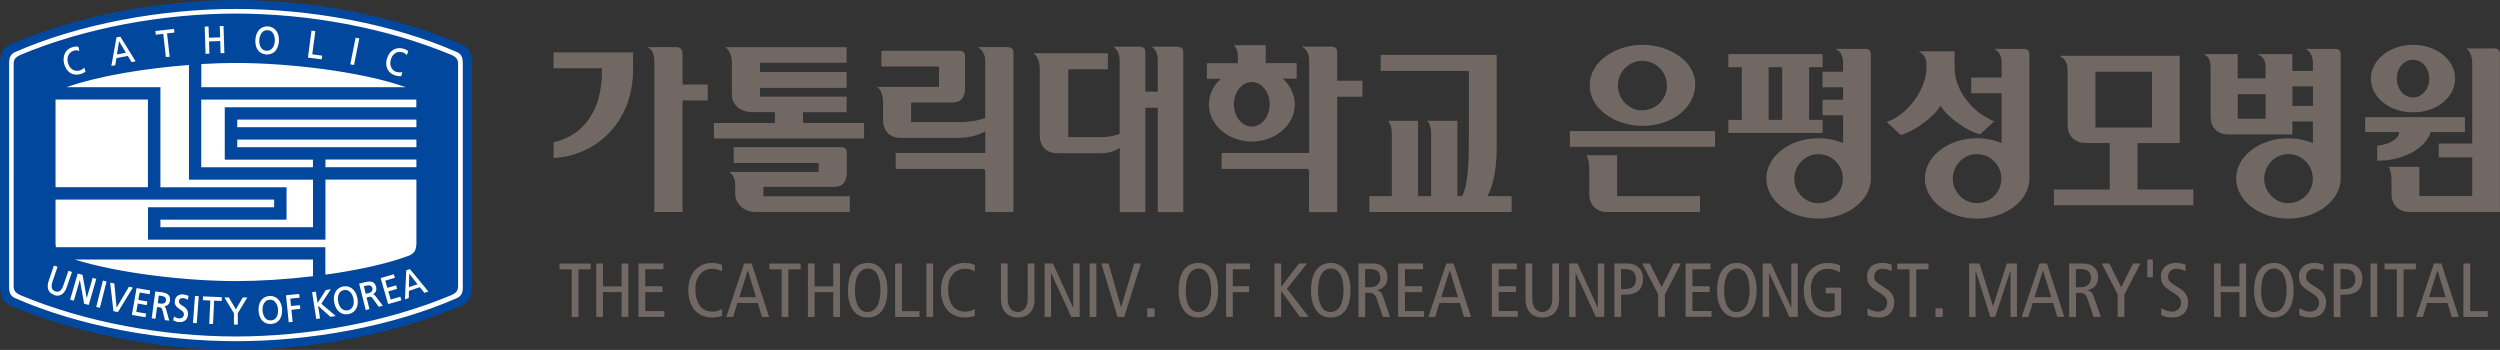 <?xml version="1.0" encoding="UTF-8"?>
<svg id="_레이어_2" data-name="레이어 2" xmlns="http://www.w3.org/2000/svg" viewBox="0 0 324.02 45.35">
  <rect x="0" y="0" width="324.02" height="45.35" fill="#333333" stroke="none"/>
  <defs>
    <style>
      .cls-1 {
        fill: #00479d;
      }

      .cls-1, .cls-2, .cls-3 {
        stroke-width: 0px;
      }

      .cls-2 {
        fill: #716864;
      }

      .cls-3 {
        fill: #fff;
      }
    </style>
  </defs>
  <g id="Layer_1" data-name="Layer 1">
    <g>
      <g>
        <path class="cls-3" d="M60.49,6.71c-.27-.42-.66-.65-.88-.76C51.08,2.27,40.46.22,30.58.22S10.07,2.27,1.54,5.95c-.22.11-.6.35-.87.76-.3.45-.35,1.21-.36,1.71v28.52c0,.49.06,1.26.36,1.71.24.38.59.61.81.73,8.55,3.69,19.19,5.75,29.1,5.75s20.54-2.05,29.1-5.75c.22-.12.56-.35.81-.73.29-.45.35-1.21.36-1.71V8.41c0-.49-.06-1.26-.36-1.71Z"/>
        <path class="cls-1" d="M58.56,7.14C50.05,3.57,39.85,1.76,30.57,1.76S11.09,3.57,2.59,7.14c-.55.27-.82.52-.82,1.15v28.79c0,.63.27.88.82,1.15,8.5,3.57,18.7,5.38,27.98,5.38s19.48-1.81,27.98-5.38c.55-.27.82-.52.82-1.15V8.28c0-.63-.27-.87-.82-1.15ZM50.16,7.59c.29-1.02,1.15-1.55,2.1-1.29.26.07.47.18.65.33h0s-.18.52-.18.52l-.03-.03c-.15-.17-.34-.29-.56-.35-.3-.08-.6-.05-.86.09-.3.17-.53.48-.63.88-.11.4-.08.78.1,1.08.14.25.38.44.66.51.2.05.51.08.69.02h.04s-.12.51-.12.51h-.02c-.2.04-.44.01-.73-.07-.98-.27-1.42-1.14-1.12-2.21ZM46.09,4.9v-.02s.48.1.48.1l-.69,3.45-.48-.1.69-3.43ZM40.38,3.99v-.02s.49.06.49.06c0,0-.39,2.97-.4,3.01.04,0,1.29.17,1.29.17l-.06.48-1.79-.23.46-3.47ZM33.1,5.16c.03-.59.24-1.08.58-1.39.28-.25.64-.37,1.04-.35.91.05,1.49.81,1.43,1.9-.03.59-.24,1.09-.57,1.39-.28.25-.64.37-1.05.35-.41-.02-.76-.18-1.01-.45-.31-.34-.46-.85-.42-1.44ZM27.03,3.44s.05,1.41.05,1.45c.04,0,1.4-.05,1.45-.05,0-.05-.05-1.46-.05-1.46h.47s.02-.02.02-.02l.11,3.52-.49.02s-.05-1.54-.05-1.58c-.05,0-1.41.05-1.45.05,0,.04.05,1.58.05,1.58l-.5.02-.11-3.52.49-.02ZM26.09,8.3c1.58-.09,3.1-.14,4.49-.14,6.67,0,16.15,1.07,22.01,3.14h-26.5v-3ZM26.09,12.91h27.87c0,.07,0,.13,0,.19v.8h-24.83v6.79h11.43v.99h-14.48v-8.76ZM30.75,19.08v-.99h23.22v.99h-23.22ZM53.97,20.68v.99h-11.79v-.99h11.79ZM30.75,16.49v-.99h23.22v.99h-23.22ZM40.57,23.28v6.17h-19.78v-.98h16.35v-4.2h-16.35v-12.97h-12.17c4.22-1.49,10.31-2.45,15.87-2.88v14.87h16.08ZM22.54,3.74h.02s.05.48.05.48c0,0-.92.11-.96.11,0,.04.34,3.02.34,3.02l-.49.06s-.34-2.97-.34-3.02c-.04,0-.97.11-.97.11l-.05-.48,2.4-.27ZM15.1,4.84l.48-.09h.02s1.98,3.2,1.98,3.2l-.53.1s-.46-.78-.48-.8c-.03,0-1.44.28-1.48.28,0,.03-.15.92-.15.92l-.51.1.67-3.71ZM8.43,6.86c.21-.37.56-.64,1-.76.26-.07.5-.09.73-.04h.01s.11.53.11.53h-.04c-.22-.08-.44-.09-.66-.02-.3.09-.54.26-.68.52-.17.3-.2.69-.09,1.08.21.75.83,1.15,1.48.97.2-.05.47-.19.6-.34l.03-.03.17.51h-.01c-.15.14-.38.25-.66.33-.45.13-.88.08-1.24-.12-.41-.23-.71-.64-.86-1.19-.14-.52-.1-1.03.13-1.43ZM7.2,13.1c0-.06,0-.13,0-.2h11.97v11.36H7.2v-11.16ZM7.2,25.87h28.33v.99h-16.35v4.2h23v-7.78h11.79v8.21c0,.33-.04.84-.28,1.14-.19.25-.45.4-.62.48-2.92,1.1-6.85,1.93-10.9,2.49v-3.56H7.25c-.04-.2-.05-.39-.05-.55v-5.62ZM40.57,33.64v2.16c-3.51.42-7.02.63-9.98.63-6.27,0-15.01-.96-20.91-2.79h30.89ZM7,38.21c-.33-.12-.57-.31-.7-.57-.16-.33-.16-.76.02-1.27l.66-1.93v-.02s.48.16.48.16l-.65,1.89c-.14.42-.16.74-.05.96.08.15.21.26.4.33.19.06.37.06.52,0,.22-.11.4-.37.54-.79l.65-1.88.46.16-.67,1.95c-.32.93-.91,1.3-1.66,1.04ZM10.9,39.36s-.52-2.94-.55-3.08c-.04.14-.78,2.69-.78,2.69l-.48-.14.98-3.36v-.02s.63.18.63.18c0,0,.51,2.87.54,3.01.04-.14.77-2.63.77-2.63l.47.14-.98,3.38-.59-.17ZM12.95,39.9l-.48-.12.86-3.39v-.03s.48.12.48.12l-.86,3.41ZM14.7,40.32l-.42-3.66v-.03l.54.12s.28,3.03.29,3.13c.06-.09,1.6-2.72,1.6-2.72l.51.11-1.94,3.18-.58-.12ZM19.38,38.13s-1.24-.22-1.28-.22c0,.04-.16.91-.17.96.04,0,1.17.2,1.17.2l-.08.48s-1.13-.2-1.17-.21c0,.04-.18,1.04-.19,1.08.04,0,1.28.22,1.28.22l-.08.48-1.77-.31.61-3.45v-.02s1.77.31,1.77.31l-.08.47ZM22.03,38.99c-.05.39-.34.67-.73.71.11.08.17.17.23.38l.41,1.48-.56-.07-.32-1.28c-.09-.34-.22-.36-.45-.39,0,0-.2-.03-.25-.03,0,.04-.21,1.53-.21,1.53l-.49-.07.47-3.46v-.02s.79.1.79.1c.36.05.75.13.96.41.11.14.16.3.16.51,0,.07,0,.13-.01.21ZM23.66,39.62c.36.24.77.52.7,1.18-.06.67-.53,1.01-1.26.94-.23-.02-.44-.12-.63-.21h-.02s.1-.51.1-.51l.02.02c.08.05.36.21.62.23.13.01.32-.01.46-.13.11-.09.17-.2.18-.35.03-.34-.22-.51-.51-.7-.34-.23-.72-.48-.67-1.07.06-.58.5-.92,1.12-.86.23.02.46.09.66.19h.02s-.12.51-.12.51l-.02-.02c-.22-.12-.34-.18-.56-.2-.1,0-.29-.01-.42.1-.08.06-.13.16-.14.29-.03.27.2.43.47.61ZM25.5,41.89l-.49-.03.26-3.49v-.02l.49.04-.26,3.51ZM28.72,39.01s-.92-.04-.97-.04c0,.04-.14,3.03-.14,3.03l-.49-.02s.14-2.99.14-3.03c-.04,0-.97-.05-.97-.05l.02-.46v-.03l2.44.11-.02.48ZM32.04,38.58s-1.22,2.01-1.22,2.01v1.48s-.5,0-.5,0c0,0,0-1.46,0-1.47,0,0-1.22-2.02-1.22-2.02l-.02-.03h.58s.87,1.48.91,1.54c.04-.06.9-1.54.9-1.54h.58s-.02.04-.02.04ZM36.15,41.53c-.25.28-.6.44-1.01.46-.92.06-1.57-.62-1.63-1.72-.06-1.09.5-1.85,1.42-1.91.91-.05,1.57.64,1.63,1.73.03.59-.11,1.1-.41,1.44ZM37.91,41.72l-.49.05-.35-3.5,1.68-.17h.03l.05.48s-1.16.12-1.21.12c0,.04.1.92.1.96.04,0,1.15-.11,1.15-.11l.05.48s-1.11.11-1.15.12c0,.04.16,1.57.16,1.57ZM43.48,40.97s-.64.1-.66.09c0,0-1.5-1.35-1.59-1.43.02.12.25,1.64.25,1.64l-.49.08-.54-3.48.49-.07s.21,1.36.22,1.47c.16-.25,1.05-1.67,1.07-1.68l.59-.09h.05s-1.19,1.84-1.22,1.87c.03.03,1.87,1.59,1.87,1.59h-.05ZM45.18,40.71c-.91.18-1.64-.4-1.86-1.49-.21-1.07.25-1.91,1.14-2.09.9-.18,1.64.42,1.86,1.49.22,1.08-.23,1.9-1.14,2.09ZM49.08,39.75l-.76-1.06c-.21-.29-.34-.25-.57-.19,0,0-.2.05-.24.06.01.04.37,1.5.37,1.5l-.48.12-.85-3.42.77-.19c.35-.08.74-.15,1.04.03.19.11.32.31.39.61.02.08.03.15.03.22,0,.3-.16.57-.44.71.13.03.22.09.35.26l.93,1.23-.54.13ZM50.31,39.42l-.98-3.38,1.7-.49h.02s.13.46.13.46c0,0-1.21.35-1.25.37.01.04.26.89.27.93.04-.01,1.14-.33,1.14-.33l.13.46s-1.1.32-1.14.33c.01.04.29,1.01.31,1.05.04-.01,1.25-.36,1.25-.36l.13.46-1.73.5ZM55,37.95s-.56-.7-.58-.73c-.03,0-1.39.47-1.42.48,0,.03-.02.93-.02.93l-.49.17.16-3.77.46-.15h.02s2.39,2.9,2.39,2.9l-.51.17ZM34.55,6.57c.26.01.48-.06.65-.22.25-.22.4-.61.42-1.06.02-.45-.1-.85-.32-1.1-.16-.18-.37-.27-.62-.28-.25-.01-.46.06-.64.22-.25.22-.41.61-.44,1.06-.03.62.2,1.35.94,1.39ZM53,37.22c.06-.02,1.07-.36,1.12-.38-.04-.05-1.01-1.27-1.08-1.36,0,.11-.04,1.68-.04,1.74ZM60.79,6.55c-.28-.42-.67-.66-.88-.77C51.29,2.06,40.56,0,30.58,0S9.87,2.06,1.25,5.77c-.22.11-.61.36-.88.77-.3.45-.36,1.23-.36,1.73v28.81c0,.5.06,1.27.36,1.72.25.38.6.62.82.74,8.64,3.73,19.39,5.81,29.4,5.81s20.75-2.08,29.39-5.81c.22-.12.57-.36.82-.74.3-.45.36-1.23.36-1.72V8.27c0-.5-.06-1.27-.36-1.73ZM59.99,37.1c0,.61-.07.77-.16.98-.13.31-.5.51-.5.51-8.53,3.76-19.18,5.63-28.74,5.63s-20.21-1.87-28.75-5.63c0,0-.37-.19-.5-.51-.09-.21-.16-.37-.16-.98V8.29c0-.61.07-.77.16-.98.13-.31.5-.51.5-.51C10.37,3.04,21.02,1.16,30.58,1.16s20.21,1.87,28.74,5.63c0,0,.37.19.5.51.09.21.16.37.16.98v28.81ZM35.6,39.06c-.18-.16-.4-.23-.65-.21-.25.01-.45.11-.61.29-.23.25-.34.66-.31,1.11.03.45.19.84.43,1.06.18.16.4.23.65.22.26-.02.47-.11.63-.29.22-.25.33-.65.3-1.1-.03-.45-.19-.84-.44-1.06ZM20.98,38.36s-.36-.05-.4-.06c0,.04-.13.96-.13,1,.04,0,.35.05.35.05.23.03.41,0,.54-.1.1-.07.16-.18.18-.32,0-.03,0-.05,0-.08,0-.26-.19-.44-.54-.49ZM45.23,37.73c-.2-.14-.42-.18-.67-.13-.24.05-.43.17-.57.37-.19.28-.25.7-.16,1.14.12.6.52,1.26,1.25,1.11.25-.05.45-.17.58-.38.19-.27.24-.69.15-1.13-.09-.44-.3-.8-.58-.99ZM47.55,37s-.35.09-.39.1c0,.04.23.94.24.98.06-.02.35-.08.35-.08.34-.08.53-.28.53-.53,0-.04,0-.09-.02-.13-.08-.3-.33-.42-.71-.33ZM15.43,5.34c-.02.12-.26,1.66-.27,1.72.06-.01,1.1-.21,1.16-.22-.03-.05-.83-1.4-.89-1.5Z"/>
      </g>
      <g>
        <g>
          <g>
            <g>
              <path class="cls-2" d="M192.77,25.42c.79-1.38,1.21-3.54,1.21-6.26V7.11h-15.03v2.08h11.43v8.48c0,3.12-.07,6.29-.88,7.75h-.61v-9.76h-3.91l.09.09c.13.13.42.57.42,1.75v7.92h-1.7v-9.76h-3.88l.07.11c.34.44.41,1.18.41,1.73v7.92h-2.91v2.06h18.44v-2.06h-3.15Z"/>
              <path class="cls-2" d="M152.57,6.05h-3.33l.14.09c.31.21.68.68.68,1.74v4h-1.61v-5.11c0-.5-.25-.72-.79-.72h-3.4l.15.11c.27.17.71.63.71,1.73v9.45c-.38.16-1.18.43-2.39.43h-4.28v-8.79h5.14v-2.08h-9.63l.12.11c.44.37.68,1.08.68,1.98v8.57c0,1.42.88,2.3,2.29,2.3h5.57c1.01,0,1.87-.25,2.51-.7v8.33h3.32v-13.53h1.61v13.53h3.3V6.78c0-.5-.25-.72-.79-.72Z"/>
              <path class="cls-2" d="M173.31,10.45v-3.69c0-.5-.25-.72-.79-.72h-3.79l.17.11c.51.31.78.93.78,1.73v11.95h-11.35v2.06h11.06c.19,0,.27.12.27.43v5.17h3.65v-14.95h3.27v-2.08h-3.27ZM167.81,13.52c0-1.29-.6-2.47-1.56-3.33h1.81v-2.01h-4.01v-2.32h-4.06l-.02.1s.46.27.46,1.34v.89h-4.01v2.01h1.82c-.96.86-1.56,2.04-1.56,3.33,0,2.65,2.5,4.81,5.57,4.81s5.57-2.16,5.57-4.81ZM159.92,13.52c0-1.59,1.04-2.89,2.32-2.89s2.32,1.29,2.32,2.89-1.04,2.88-2.32,2.88-2.32-1.29-2.32-2.88Z"/>
            </g>
            <path class="cls-2" d="M104.08,15.95v-1.41h5.65v-2.01h-11.22v-1.14h11.22v-2.06h-11.22v-1.2h11.22v-2.01h-15.73l.13.09s.73.54.73,1.96v4.08c0,1.5,1.3,2.28,2.58,2.28h2.99v1.41h-7.9v2.01h19.46v-2.01h-7.9ZM98.95,24.22h9.12c1.13,0,1.68-.63,1.68-1.92v-2.51c0-.49-.25-.72-.78-.72h-13.88v2.06h11.01v1.15h-11.51v.1s.7.27.7,1.69v1.05c0,1.32,1.14,2.35,2.61,2.35h12.24v-2.03h-11.2v-1.22Z"/>
            <path class="cls-2" d="M130.55,6.11h-3.84l.17.11c.52.31.81.93.81,1.73v7.33c-.87.35-2.09.55-3.34.55h-6.26v-2.54c.1,0,5.31,0,5.31,0,1.13,0,1.68-.62,1.68-1.91v-4.08c0-.49-.25-.72-.79-.72h-10.05v2.04h7.46v2.64h-8l.11.1c.24.22.64.78.64,1.93v2.28c0,1.42.89,2.3,2.31,2.3h7.42c1.31,0,2.55-.3,3.52-.85v2.81h-11.61v2.06h11.34c.2,0,.27.12.27.43v5.17h3.65V6.83c0-.49-.25-.72-.78-.72Z"/>
            <path class="cls-2" d="M88.46,10.96v-4.01c0-.69-.42-.84-.78-.84h-3.73l.15.1c.27.18.71.63.71,1.74v19.53h3.65v-14.46h3.27v-2.06h-3.27ZM71.75,8.85h6.27v.39c0,4.94-2.27,8.29-6.23,9.18h-.04v2.05h.05c5.1-.24,10.25-4.27,10.25-11.5v-2.18h-10.31v2.06Z"/>
          </g>
          <g>
            <g>
              <path class="cls-2" d="M242.48,7.04c0-.49-.24-.71-.77-.71h-3.8l.17.1c.52.31.8.92.8,1.71v1.16h-2.66v2.01h2.66v1.62h-2.66v2.01h2.66v3.6c-.96-.39-2.04-.62-3.2-.62-3.73,0-6.75,2.34-6.75,5.21s3.02,5.2,6.75,5.2,6.8-2.34,6.8-5.2c0-.06,0-.12,0-.17h0V7.04ZM235.63,26.34c-1.67,0-3.08-1.46-3.08-3.18s1.4-3.18,3.12-3.18,3.18,1.39,3.18,3.18-1.44,3.18-3.22,3.18Z"/>
              <path class="cls-2" d="M236.22,15.54h-1.74v-6.84h1.74v-1.69h-12.21v1.69h1.74v6.84h-1.74v1.69h12.21v-1.69ZM230.99,15.54h-1.76v-6.84h1.76v6.84Z"/>
            </g>
            <path class="cls-2" d="M312.75,14.56c3.05,0,5.45-1.92,5.45-4.38s-2.44-4.37-5.45-4.37-5.47,1.96-5.47,4.37,2.4,4.38,5.47,4.38ZM312.75,7.75c1.18,0,2.1,1.07,2.1,2.44s-.92,2.44-2.1,2.44-2.1-1.05-2.1-2.44.9-2.44,2.1-2.44ZM302.6,6.33h-3.8l.17.11c.52.31.8.92.8,1.71v1.04h-2.66v-2.17h-4.53l.15.08.07.04c.55.25.83.76.83,1.52v1.5h-3.61v-3.14h-4.26v.1c.28.11.75.45.75,1.54v6.47c0,1.4.91,2.3,2.32,2.3h8.28v-1.69h2.66v2.8c-.96-.39-2.05-.62-3.2-.62-3.72,0-6.75,2.34-6.75,5.21s3.02,5.2,6.75,5.2,6.8-2.34,6.8-5.2c0-.06,0-.12,0-.17h0V7.04c0-.49-.24-.71-.77-.71ZM293.64,15.39h-3.61v-3.18h3.61v3.18ZM296.54,26.33c-1.67,0-3.08-1.46-3.08-3.18s1.4-3.18,3.12-3.18,3.18,1.39,3.18,3.18-1.44,3.18-3.22,3.18ZM299.78,13.73h-2.66v-2.54h2.66v2.54ZM323.25,6.27h-3.61l.12.09s.66.55.66,1.78v10.47h-4.34v1.79h4.34v5.01h-6.85v-3.79h-3.99l.06.09c.26.44.32,1.17.32,1.72v1.72c0,1.39.92,2.32,2.3,2.32h11.75v-1.21h0V6.98c0-.49-.25-.71-.77-.71ZM315.04,17.12h4.43v-1.94h-12.93v1.94h4.42c-.04.71-.92,1.56-2.82,1.76h-.04v1.95h.05c3.31,0,6.14-1.52,6.9-3.71ZM251.5,13.69c.91,1.56,3.63,3.4,5.12,3.71h.03s1.81-1.68,1.81-1.68l-.07-.03c-2.89-1.18-5.06-4.13-5.06-6.87v-2.17h-4.66l.17.1c.55.33.84.86.84,1.54v.52c0,2.74-2.47,6.12-5.08,6.96l-.08.02,1.82,1.69h.03c1.5-.32,4.35-2.31,5.14-3.8ZM262.26,6.33h-3.8l.17.11c.52.31.8.92.8,1.71v1.91h-3.94v2.03h3.94v6.45c-.95-.39-2.04-.62-3.2-.62-3.72,0-6.75,2.34-6.75,5.21s3.03,5.2,6.75,5.2,6.8-2.34,6.8-5.2c0-.05,0-.1,0-.14h0V7.04c0-.49-.25-.71-.77-.71ZM256.18,26.33c-1.67,0-3.09-1.46-3.09-3.18s1.4-3.18,3.12-3.18,3.18,1.39,3.18,3.18-1.44,3.18-3.21,3.18ZM277.05,18.54h5.46V7.23h-15.47l-.03.09.05.02c.76.35.92,1.16.92,1.77v7.1c0,1.41.92,2.32,2.35,2.32h3.11v6.03h-7.24v2.04h18.08v-2.04h-7.24v-6.03ZM271.59,16.54v-7.24h7.32v7.24h-7.32Z"/>
            <g>
              <path class="cls-2" d="M209.59,25.43v-5.31h-3.99l.06.09c.26.44.32,1.17.32,1.72v3.23c0,1.39.93,2.32,2.3,2.32h12.05v-2.06s-10.75,0-10.75,0Z"/>
              <rect class="cls-2" x="203.47" y="16.99" width="18.81" height="2.04"/>
              <path class="cls-2" d="M216.08,6.42h0c-.96-.39-2.08-.61-3.19-.61-3.46,0-6.85,2.12-6.85,5.25,0,3.02,3.23,5.24,6.83,5.25,6.97-.02,9.6-7.28,3.21-9.89ZM212.8,14.3c-1.69,0-3.11-1.47-3.11-3.21s1.41-3.21,3.15-3.21,3.21,1.41,3.21,3.21-1.45,3.21-3.25,3.21Z"/>
            </g>
          </g>
        </g>
        <g>
          <path class="cls-2" d="M74.1,34.91h-1.59v-.75h4.05v.75h-1.59v6.18h-.87v-6.18Z"/>
          <path class="cls-2" d="M77.28,34.15h.87v2.96h2.42v-2.96h.87v6.93h-.87v-3.22h-2.42v3.22h-.87v-6.93Z"/>
          <path class="cls-2" d="M82.75,34.15h3.23v.75h-2.35v2.2h2.24v.76h-2.24v2.46h2.48v.75h-3.36v-6.93Z"/>
          <path class="cls-2" d="M93.59,40.94c-.42.13-.85.21-1.26.21-2.19,0-3.12-1.67-3.12-3.54,0-2.17,1.26-3.53,3.07-3.53.5,0,.99.09,1.31.25v.85c-.38-.24-.81-.35-1.3-.35-1.13,0-2.16.91-2.16,2.59,0,1.79.72,2.97,2.22,2.97.45,0,.88-.12,1.24-.33v.87Z"/>
          <path class="cls-2" d="M97.42,34.15l2.26,6.93h-.91l-.56-1.81h-2.64l-.56,1.81h-.88l2.32-6.93h.95ZM97.99,38.52l-1.06-3.46h-.02l-1.09,3.46h2.18Z"/>
          <path class="cls-2" d="M101.31,34.91h-1.59v-.75h4.05v.75h-1.59v6.18h-.87v-6.18Z"/>
          <path class="cls-2" d="M104.71,34.15h.87v2.96h2.42v-2.96h.87v6.93h-.87v-3.22h-2.42v3.22h-.87v-6.93Z"/>
          <path class="cls-2" d="M112.5,34.08c1.54,0,2.52,1.32,2.52,3.47,0,2.39-.96,3.6-2.6,3.6-1.54,0-2.52-1.32-2.52-3.47,0-2.39.96-3.6,2.6-3.6ZM112.42,40.44c.91,0,1.69-.75,1.69-2.89,0-1.4-.44-2.75-1.61-2.75-.92,0-1.69.75-1.69,2.89,0,1.4.44,2.75,1.61,2.75Z"/>
          <path class="cls-2" d="M116.03,34.15h.87v6.18h2.27v.75h-3.15v-6.93Z"/>
          <path class="cls-2" d="M120.07,34.15h.87v6.93h-.87v-6.93Z"/>
          <path class="cls-2" d="M126.34,40.94c-.42.13-.85.21-1.26.21-2.19,0-3.12-1.67-3.12-3.54,0-2.17,1.26-3.53,3.07-3.53.5,0,.99.09,1.31.25v.85c-.38-.24-.81-.35-1.3-.35-1.13,0-2.16.91-2.16,2.59,0,1.79.72,2.97,2.22,2.97.45,0,.88-.12,1.24-.33v.87Z"/>
          <path class="cls-2" d="M134.09,38.53c0,.69-.04,1.06-.28,1.55-.29.58-.9,1.07-1.9,1.07s-1.61-.5-1.9-1.07c-.24-.49-.28-.86-.28-1.55v-4.38h.87v4.51c0,1.08.48,1.78,1.3,1.78s1.3-.69,1.3-1.78v-4.51h.87v4.38Z"/>
          <path class="cls-2" d="M135.39,34.15h1.08l2.61,5.72h.02v-5.72h.83v6.93h-1.08l-2.61-5.68h-.02v5.68h-.83v-6.93Z"/>
          <path class="cls-2" d="M141.23,34.15h.87v6.93h-.87v-6.93Z"/>
          <path class="cls-2" d="M142.73,34.15h.95l1.61,5.65h.02l1.7-5.65h.87l-2.17,6.93h-.87l-2.1-6.93Z"/>
          <path class="cls-2" d="M148.69,39.97h.95v1.11h-.95v-1.11Z"/>
          <path class="cls-2" d="M155.36,34.08c1.54,0,2.52,1.32,2.52,3.47,0,2.39-.96,3.6-2.6,3.6-1.54,0-2.52-1.32-2.52-3.47,0-2.39.96-3.6,2.6-3.6ZM155.29,40.44c.91,0,1.69-.75,1.69-2.89,0-1.4-.44-2.75-1.61-2.75-.91,0-1.69.75-1.69,2.89,0,1.4.44,2.75,1.61,2.75Z"/>
          <path class="cls-2" d="M158.9,34.15h3.1v.75h-2.22v2.2h2.11v.76h-2.11v3.22h-.87v-6.93Z"/>
          <path class="cls-2" d="M165.18,34.15h.87v3.01h.02l2.29-3.01h1.04l-2.6,3.27,2.82,3.66h-1.13l-2.42-3.36h-.02v3.36h-.87v-6.93Z"/>
          <path class="cls-2" d="M172.52,34.08c1.54,0,2.52,1.32,2.52,3.47,0,2.39-.96,3.6-2.6,3.6-1.54,0-2.52-1.32-2.52-3.47,0-2.39.96-3.6,2.6-3.6ZM172.44,40.44c.91,0,1.69-.75,1.69-2.89,0-1.4-.44-2.75-1.61-2.75-.92,0-1.69.75-1.69,2.89,0,1.4.44,2.75,1.61,2.75Z"/>
          <path class="cls-2" d="M176.06,34.15h1.78c.74,0,1.14.18,1.46.48.36.34.52.81.52,1.32,0,.73-.35,1.44-1.37,1.66v.02c.42.08.62.28.75.67l.97,2.78h-.94l-.79-2.34c-.2-.58-.45-.79-1.1-.79h-.4v3.14h-.87v-6.93ZM176.93,37.23h.68c.93,0,1.29-.62,1.29-1.22,0-.78-.5-1.14-1.27-1.14h-.7v2.37Z"/>
          <path class="cls-2" d="M181.21,34.15h3.23v.75h-2.35v2.2h2.24v.76h-2.24v2.46h2.48v.75h-3.36v-6.93Z"/>
          <path class="cls-2" d="M188.4,34.15l2.26,6.93h-.91l-.55-1.81h-2.64l-.55,1.81h-.88l2.32-6.93h.96ZM188.97,38.52l-1.06-3.46h-.02l-1.09,3.46h2.17Z"/>
          <path class="cls-2" d="M193.36,34.15h3.23v.75h-2.35v2.2h2.24v.75h-2.24v2.46h2.48v.75h-3.36v-6.93Z"/>
          <path class="cls-2" d="M202.08,38.53c0,.69-.04,1.06-.28,1.55-.29.58-.89,1.07-1.9,1.07s-1.61-.5-1.9-1.07c-.24-.49-.28-.86-.28-1.55v-4.38h.87v4.51c0,1.08.48,1.78,1.3,1.78s1.3-.69,1.3-1.78v-4.51h.87v4.38Z"/>
          <path class="cls-2" d="M203.38,34.15h1.08l2.61,5.72h.02v-5.72h.83v6.93h-1.08l-2.61-5.68h-.02v5.68h-.83v-6.93Z"/>
          <path class="cls-2" d="M209.23,34.15h1.67c.69,0,1.13.19,1.5.54.35.34.55.82.55,1.43,0,1.35-.79,2.06-2.25,2.06h-.59v2.9h-.87v-6.93ZM210.1,37.47h.48c1.06,0,1.45-.5,1.45-1.27,0-.95-.54-1.33-1.43-1.33h-.5v2.6Z"/>
          <path class="cls-2" d="M214.92,38.17l-2.08-4.02h.99l1.53,3.07,1.54-3.07h.96l-2.08,4.02v2.91h-.87v-2.91Z"/>
          <path class="cls-2" d="M218.47,34.15h3.23v.75h-2.35v2.2h2.24v.75h-2.24v2.46h2.48v.75h-3.36v-6.93Z"/>
          <path class="cls-2" d="M225.15,34.08c1.54,0,2.52,1.32,2.52,3.46,0,2.39-.96,3.6-2.6,3.6-1.54,0-2.52-1.32-2.52-3.46,0-2.39.96-3.6,2.6-3.6ZM225.07,40.44c.91,0,1.69-.75,1.69-2.89,0-1.4-.44-2.75-1.61-2.75-.91,0-1.69.75-1.69,2.89,0,1.4.44,2.75,1.61,2.75Z"/>
          <path class="cls-2" d="M228.46,34.15h1.08l2.61,5.72h.02v-5.72h.83v6.93h-1.08l-2.61-5.68h-.02v5.68h-.83v-6.93Z"/>
          <path class="cls-2" d="M238.62,40.79c-.41.15-1.1.36-1.72.36-2.19,0-3.12-1.67-3.12-3.54,0-2.17,1.26-3.52,3.07-3.52.6,0,1.15.08,1.63.31v.87c-.53-.27-1.11-.43-1.62-.43-1.13,0-2.16.9-2.16,2.59,0,1.79.71,2.97,2.22,2.97.28,0,.64-.07.87-.19v-2.18h-1.16v-.75h2v3.52Z"/>
          <path class="cls-2" d="M245.17,35.15c-.33-.2-.75-.32-1.18-.32-.65,0-1.08.45-1.08,1.03,0,.45.18.72,1.17,1.3,1.07.62,1.43,1.22,1.43,2.02,0,1.1-.69,1.97-2.02,1.97-.56,0-1.08-.12-1.45-.3v-.91c.4.24.91.45,1.32.45.79,0,1.23-.52,1.23-1.09,0-.54-.14-.84-1.07-1.41-1.25-.75-1.53-1.18-1.53-2.08,0-1.14.87-1.74,1.93-1.74.46,0,.94.1,1.25.23v.84Z"/>
          <path class="cls-2" d="M247.49,34.91h-1.59v-.75h4.05v.75h-1.59v6.18h-.87v-6.18Z"/>
          <path class="cls-2" d="M250.85,39.97h.95v1.11h-.95v-1.11Z"/>
          <path class="cls-2" d="M255.21,34.15h1.35l1.74,5.51h.02l1.78-5.51h1.31v6.93h-.83v-5.98h-.02l-1.97,5.98h-.63l-1.89-5.98h-.02v5.98h-.83v-6.93Z"/>
          <path class="cls-2" d="M265.3,34.15l2.26,6.93h-.92l-.55-1.81h-2.64l-.56,1.81h-.87l2.32-6.93h.95ZM265.86,38.52l-1.06-3.45h-.02l-1.09,3.45h2.18Z"/>
          <path class="cls-2" d="M268.17,34.15h1.78c.73,0,1.14.18,1.46.48.36.34.52.81.52,1.32,0,.73-.35,1.44-1.37,1.66v.02c.42.08.62.28.76.67l.97,2.78h-.94l-.79-2.34c-.2-.58-.45-.79-1.1-.79h-.4v3.14h-.88v-6.93ZM269.05,37.23h.67c.93,0,1.29-.62,1.29-1.22,0-.77-.5-1.14-1.27-1.14h-.69v2.37Z"/>
          <path class="cls-2" d="M274.47,38.17l-2.07-4.02h.99l1.53,3.07,1.54-3.07h.96l-2.08,4.02v2.91h-.87v-2.91Z"/>
          <path class="cls-2" d="M278.31,33.63h.72v2.3h-.72v-2.3Z"/>
          <path class="cls-2" d="M283.26,35.15c-.33-.2-.75-.32-1.18-.32-.66,0-1.08.45-1.08,1.03,0,.45.18.72,1.17,1.3,1.07.62,1.43,1.22,1.43,2.02,0,1.1-.69,1.97-2.02,1.97-.56,0-1.08-.12-1.45-.3v-.91c.4.24.91.45,1.32.45.79,0,1.23-.52,1.23-1.09,0-.54-.14-.84-1.07-1.41-1.25-.75-1.53-1.18-1.53-2.08,0-1.14.87-1.74,1.93-1.74.46,0,.94.1,1.25.23v.84Z"/>
          <path class="cls-2" d="M286.96,34.15h.87v2.96h2.42v-2.96h.87v6.93h-.87v-3.22h-2.42v3.22h-.87v-6.93Z"/>
          <path class="cls-2" d="M294.75,34.08c1.54,0,2.52,1.32,2.52,3.46,0,2.39-.97,3.61-2.6,3.61-1.54,0-2.52-1.32-2.52-3.46,0-2.39.96-3.61,2.6-3.61ZM294.67,40.44c.91,0,1.69-.76,1.69-2.89,0-1.4-.44-2.75-1.61-2.75-.91,0-1.69.76-1.69,2.89,0,1.4.44,2.75,1.61,2.75Z"/>
          <path class="cls-2" d="M301.14,35.15c-.33-.2-.75-.32-1.18-.32-.65,0-1.08.45-1.08,1.03,0,.45.18.72,1.17,1.3,1.07.62,1.43,1.22,1.43,2.02,0,1.1-.69,1.97-2.01,1.97-.56,0-1.08-.12-1.45-.3v-.91c.4.24.91.45,1.32.45.79,0,1.23-.52,1.23-1.09,0-.54-.14-.84-1.07-1.41-1.25-.75-1.53-1.18-1.53-2.08,0-1.14.87-1.74,1.93-1.74.46,0,.94.1,1.25.23v.84Z"/>
          <path class="cls-2" d="M302.46,34.15h1.67c.7,0,1.13.19,1.5.54.35.34.55.82.55,1.43,0,1.35-.78,2.07-2.25,2.07h-.59v2.9h-.87v-6.93ZM303.34,37.47h.48c1.06,0,1.45-.5,1.45-1.27,0-.95-.54-1.33-1.43-1.33h-.5v2.6Z"/>
          <path class="cls-2" d="M307.24,34.15h.87v6.93h-.87v-6.93Z"/>
          <path class="cls-2" d="M310.65,34.91h-1.59v-.75h4.05v.75h-1.59v6.18h-.87v-6.18Z"/>
          <path class="cls-2" d="M316.42,34.15l2.26,6.93h-.91l-.56-1.81h-2.64l-.56,1.81h-.87l2.32-6.93h.95ZM316.98,38.52l-1.06-3.45h-.02l-1.09,3.45h2.17Z"/>
          <path class="cls-2" d="M319.29,34.15h.87v6.18h2.27v.75h-3.15v-6.93Z"/>
        </g>
      </g>
    </g>
  </g>
</svg>